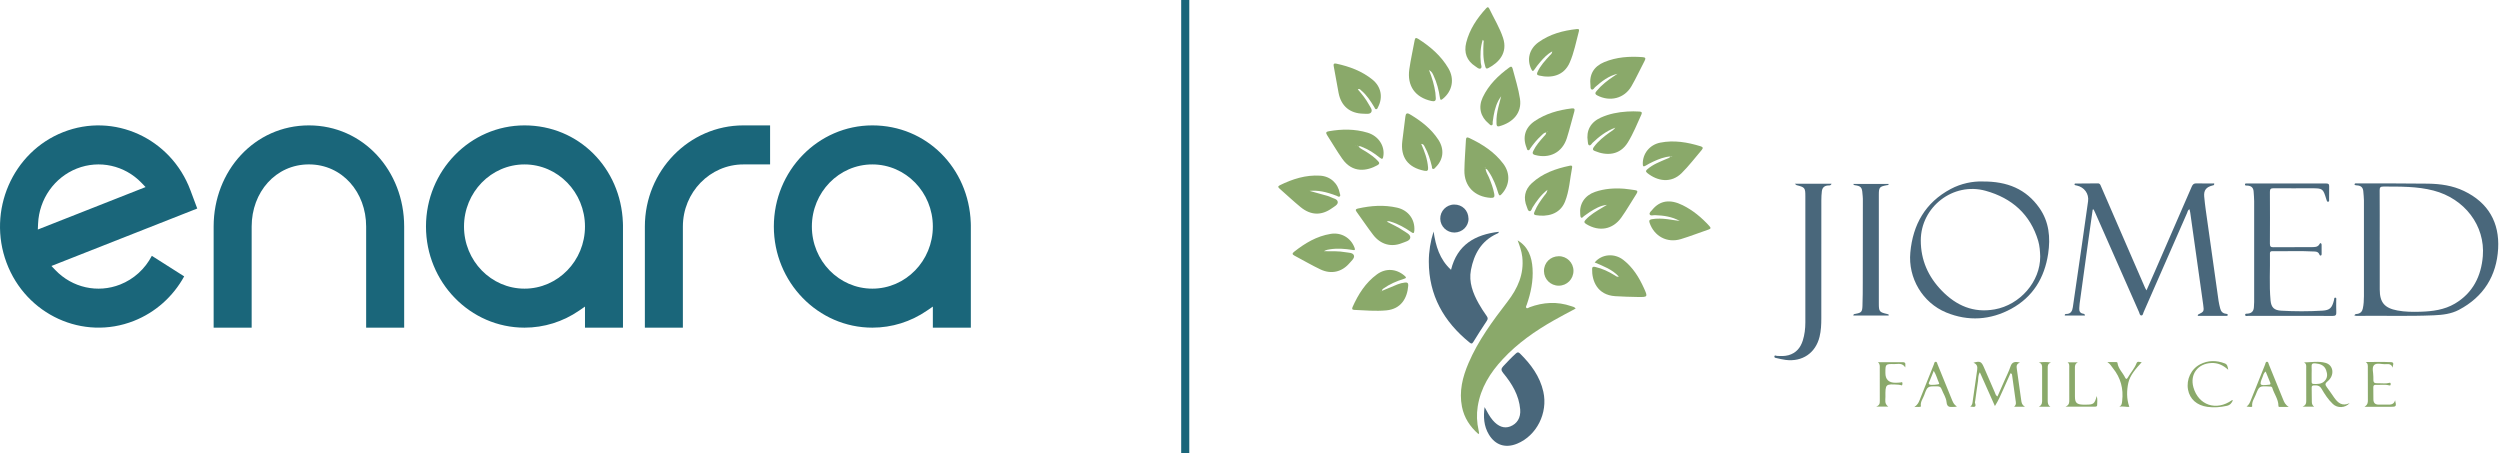 <svg xmlns="http://www.w3.org/2000/svg" width="309" height="56" viewBox="0 0 309 56" fill="none"><path d="M18.765 31.623C17.926 33.238 16.55 34.497 14.852 35.168C12.078 36.262 8.937 35.566 6.851 33.392L6.355 32.875L24.38 25.773L23.538 23.52C21.134 17.084 14.08 13.859 7.812 16.331C1.544 18.799 -1.597 26.045 0.81 32.477C3.217 38.913 10.271 42.138 16.539 39.666C19.209 38.615 21.385 36.664 22.765 34.16L18.768 31.62L18.765 31.623ZM4.706 27.649C4.838 24.603 6.722 21.927 9.496 20.833C12.273 19.739 15.414 20.435 17.497 22.605L17.993 23.122L4.674 28.37L4.706 27.645V27.649Z" fill="#1A667A"></path><path d="M115.3 40.498V37.894L114.581 38.389C112.575 39.767 110.238 40.498 107.824 40.498C101.112 40.498 95.647 34.891 95.647 27.997C95.647 21.102 101.112 15.498 107.824 15.498C114.535 15.498 119.734 20.775 119.986 27.512L119.996 27.831V40.498H115.297H115.3ZM107.824 20.323C103.701 20.323 100.347 23.767 100.347 28C100.347 32.233 103.701 35.677 107.824 35.677C111.946 35.677 115.3 32.233 115.3 28C115.3 23.767 111.946 20.323 107.824 20.323Z" fill="#1A667A"></path><path d="M72.304 40.498V37.894L71.585 38.389C69.579 39.767 67.242 40.498 64.828 40.498C58.116 40.498 52.651 34.891 52.651 27.997C52.651 21.102 58.116 15.498 64.828 15.498C71.539 15.498 76.738 20.775 76.99 27.512L77 27.831V40.498H72.301H72.304ZM64.828 20.323C60.705 20.323 57.351 23.767 57.351 28C57.351 32.233 60.705 35.677 64.828 35.677C68.95 35.677 72.304 32.233 72.304 28C72.304 23.767 68.95 20.323 64.828 20.323Z" fill="#1A667A"></path><path d="M91.909 15.498H91.881C85.166 15.498 79.705 21.109 79.705 28V40.502H84.404V28C84.404 23.767 87.758 20.323 91.881 20.323H95.183V15.498H91.913H91.909Z" fill="#1A667A"></path><path d="M45.256 40.498V27.997C45.256 23.764 42.303 20.32 38.181 20.32C34.058 20.32 31.105 23.764 31.105 27.997V40.498H26.406V27.997C26.406 21.109 31.469 15.498 38.181 15.498C44.892 15.498 49.955 21.105 49.955 28V40.502H45.256V40.498Z" fill="#1A667A"></path><line x1="146.496" y1="2.18557e-08" x2="146.496" y2="56" stroke="#1A667A"></line><path d="M258.66 25.888C258.479 27.178 258.294 28.467 258.113 29.757C257.752 32.351 257.394 34.949 257.04 37.543C257.017 37.722 257.009 37.906 256.998 38.089C256.975 38.444 257.079 38.711 257.483 38.775C257.583 38.791 257.683 38.817 257.702 38.997H255.209C255.182 38.821 255.298 38.806 255.394 38.806C255.951 38.806 256.136 38.444 256.202 37.974C256.575 35.395 256.952 32.82 257.325 30.241C257.583 28.452 257.84 26.663 258.087 24.87C258.213 23.95 257.621 23.134 256.702 22.935C256.59 22.913 256.463 22.924 256.394 22.779C256.417 22.748 256.448 22.687 256.475 22.687C257.413 22.68 258.352 22.684 259.287 22.665C259.564 22.661 259.61 22.859 259.687 23.035C260.983 26.018 262.28 29.005 263.572 31.992C264.095 33.194 264.615 34.4 265.142 35.601C265.173 35.674 265.219 35.739 265.307 35.891C265.665 35.082 265.992 34.35 266.311 33.617C267.842 30.1 269.377 26.586 270.901 23.065C271.024 22.783 271.166 22.653 271.489 22.665C272.216 22.687 272.947 22.672 273.674 22.672C273.709 22.916 273.563 22.901 273.459 22.928C272.701 23.122 272.37 23.496 272.439 24.286C272.539 25.407 272.713 26.525 272.87 27.643C273.313 30.829 273.763 34.018 274.217 37.204C274.259 37.513 274.344 37.822 274.417 38.127C274.509 38.501 274.732 38.741 275.14 38.783C275.24 38.794 275.355 38.802 275.348 38.939C275.348 39.016 275.271 39.042 275.202 39.042C274.021 39.042 272.836 39.042 271.643 39.042C271.659 38.947 271.655 38.898 271.67 38.89C272.42 38.512 272.436 38.512 272.312 37.631C271.785 33.85 271.251 30.073 270.716 26.296C270.697 26.151 270.654 26.01 270.62 25.858C270.404 25.961 270.393 26.167 270.324 26.323C268.527 30.413 266.742 34.506 264.946 38.596C264.884 38.741 264.873 38.981 264.688 38.989C264.465 38.997 264.453 38.737 264.388 38.585C262.572 34.483 260.768 30.382 258.96 26.281C258.902 26.148 258.837 26.014 258.771 25.884C258.737 25.888 258.698 25.892 258.664 25.9L258.66 25.888Z" fill="#49677B"></path><path d="M290.993 38.989C291.105 38.768 291.262 38.817 291.382 38.794C291.763 38.726 291.966 38.497 292.043 38.138C292.155 37.635 292.178 37.12 292.182 36.605C292.182 32.656 292.182 28.707 292.182 24.759C292.182 24.396 292.128 24.034 292.105 23.668C292.074 23.191 291.828 22.943 291.343 22.916C291.224 22.909 291.074 22.92 291.001 22.771C291.097 22.607 291.247 22.672 291.366 22.672C294.282 22.672 297.194 22.657 300.107 22.699C301.634 22.722 303.149 22.935 304.55 23.607C307.558 25.045 308.947 27.513 308.77 30.729C308.585 34.083 306.977 36.688 303.919 38.298C302.965 38.802 301.903 38.924 300.853 38.97C297.656 39.111 294.455 38.997 291.259 39.042C291.182 39.042 291.105 39.012 290.993 38.989ZM294.136 29.707C294.136 31.733 294.136 33.755 294.136 35.781C294.136 37.383 294.729 38.077 296.313 38.375C297.26 38.554 298.214 38.558 299.168 38.531C300.653 38.485 302.126 38.295 303.423 37.528C305.65 36.215 306.677 34.125 306.877 31.664C307.185 27.876 304.611 24.545 300.784 23.553C298.745 23.023 296.671 23.065 294.598 23.057C294.217 23.057 294.121 23.164 294.125 23.534C294.144 25.591 294.132 27.651 294.132 29.707H294.136Z" fill="#49677B"></path><path d="M187.584 29.711C188.903 30.508 189.33 31.759 189.423 33.171C189.523 34.716 189.211 36.208 188.707 37.661C188.665 37.783 188.557 37.932 188.642 38.035C188.769 38.188 188.919 38.028 189.046 37.978C190.75 37.345 192.47 37.245 194.204 37.841C194.385 37.902 194.597 37.925 194.755 38.134C193.854 38.619 192.958 39.084 192.077 39.584C189.738 40.908 187.557 42.434 185.726 44.41C184.179 46.077 183.01 47.943 182.648 50.228C182.491 51.22 182.533 52.212 182.756 53.192C182.783 53.307 182.802 53.417 182.818 53.532C182.818 53.555 182.787 53.581 182.741 53.658C181.687 52.734 180.967 51.636 180.698 50.27C180.329 48.385 180.767 46.611 181.506 44.887C182.698 42.094 184.491 39.672 186.33 37.28C187.588 35.647 188.392 33.869 188.153 31.752C188.072 31.038 187.83 30.378 187.58 29.707L187.584 29.711Z" fill="#8AA96A"></path><path d="M245.03 22.432C248.123 22.401 250.431 23.382 252.062 25.694C253.274 27.414 253.451 29.36 253.151 31.37C252.704 34.335 251.269 36.708 248.596 38.165C246.03 39.561 243.279 39.748 240.552 38.623C237.617 37.413 235.828 34.354 236.116 31.21C236.432 27.761 237.955 25.041 241.106 23.359C242.414 22.661 243.841 22.397 245.033 22.428L245.03 22.432ZM252.17 31.695C252.146 31.046 252.108 30.401 251.923 29.776C250.95 26.491 248.673 24.484 245.43 23.584C241.414 22.466 237.413 25.579 237.409 29.715C237.409 32.152 238.328 34.209 240.017 35.941C241.798 37.768 243.914 38.707 246.534 38.241C249.696 37.677 252.189 34.789 252.17 31.698V31.695Z" fill="#49677B"></path><path d="M177.193 28.631C177.458 30.394 177.924 32.046 179.347 33.35C180.113 30.249 182.309 28.994 185.245 28.65C185.248 28.826 185.118 28.841 185.018 28.887C183.087 29.772 182.182 31.405 181.809 33.362C181.521 34.869 182.052 36.242 182.779 37.539C183.071 38.062 183.402 38.562 183.748 39.05C183.906 39.271 183.929 39.424 183.767 39.66C183.194 40.519 182.64 41.389 182.102 42.266C181.952 42.51 181.848 42.506 181.644 42.339C178.443 39.752 176.601 36.49 176.601 32.328C176.601 31.069 176.804 29.833 177.189 28.623L177.193 28.631Z" fill="#49677B"></path><path d="M283.119 39.042C281.376 39.042 279.633 39.042 277.891 39.042C277.752 39.042 277.525 39.119 277.502 38.939C277.471 38.726 277.718 38.775 277.844 38.76C278.329 38.711 278.552 38.432 278.583 37.974C278.598 37.761 278.614 37.543 278.614 37.33C278.614 33.179 278.614 29.028 278.614 24.877C278.614 24.48 278.572 24.084 278.548 23.687C278.522 23.21 278.268 22.966 277.783 22.939C277.667 22.932 277.467 22.985 277.479 22.787C277.491 22.634 277.664 22.68 277.771 22.68C281.022 22.68 284.273 22.68 287.527 22.68C287.777 22.68 287.893 22.745 287.885 23.015C287.87 23.561 287.881 24.11 287.877 24.66C287.877 24.767 287.923 24.923 287.754 24.938C287.596 24.953 287.604 24.79 287.554 24.69C287.539 24.66 287.535 24.629 287.523 24.595C287.135 23.313 287.077 23.271 285.754 23.271C284.177 23.271 282.603 23.282 281.026 23.267C280.683 23.267 280.557 23.351 280.56 23.71C280.576 25.85 280.572 27.994 280.56 30.134C280.56 30.462 280.664 30.562 280.991 30.558C282.549 30.543 284.107 30.558 285.669 30.543C286.054 30.539 286.496 30.588 286.715 30.127C286.746 30.066 286.819 30.024 286.877 30.073C286.919 30.111 286.95 30.188 286.95 30.245C286.958 30.627 286.95 31.008 286.954 31.39C286.954 31.477 286.942 31.565 286.842 31.584C286.742 31.599 286.696 31.519 286.669 31.439C286.577 31.18 286.365 31.103 286.115 31.088C284.357 30.993 282.595 31.069 280.837 31.046C280.649 31.046 280.56 31.13 280.564 31.317C280.603 33.259 280.46 35.201 280.641 37.139C280.722 38.005 281.087 38.352 281.965 38.401C283.653 38.497 285.346 38.497 287.039 38.398C287.97 38.34 288.235 38.07 288.481 37.101C288.512 36.982 288.474 36.776 288.65 36.792C288.827 36.807 288.754 37.005 288.758 37.127C288.766 37.608 288.735 38.093 288.766 38.569C288.789 38.936 288.677 39.058 288.293 39.05C286.565 39.031 284.838 39.042 283.115 39.042V39.05L283.119 39.042Z" fill="#49677B"></path><path d="M221.84 22.706H226.38C226.284 22.974 226.061 22.916 225.911 22.928C225.472 22.97 225.237 23.214 225.183 23.622C225.137 24 225.118 24.381 225.118 24.763C225.114 29.623 225.118 34.483 225.114 39.348C225.114 40.111 225.08 40.877 224.899 41.621C224.414 43.624 222.775 44.746 220.71 44.486C220.329 44.437 219.956 44.345 219.579 44.261C219.459 44.235 219.271 44.219 219.321 44.033C219.367 43.853 219.517 43.983 219.617 43.987C220.102 44.014 220.583 44.036 221.063 43.903C222.01 43.632 222.544 42.976 222.825 42.087C223.052 41.37 223.137 40.63 223.141 39.878C223.141 34.667 223.141 29.459 223.141 24.248C223.141 23.218 223.083 23.145 222.06 22.886C222.017 22.874 221.987 22.829 221.837 22.706H221.84Z" fill="#49677B"></path><path d="M183.495 50.316C183.81 50.88 184.083 51.453 184.507 51.945C185.184 52.727 185.911 52.994 186.657 52.712C187.511 52.387 187.984 51.636 187.896 50.598C187.749 48.858 186.884 47.424 185.799 46.112C185.507 45.757 185.522 45.562 185.811 45.253C186.315 44.719 186.815 44.185 187.361 43.693C187.538 43.533 187.665 43.491 187.861 43.685C189.223 45.028 190.335 46.516 190.758 48.424C191.339 51.044 189.935 53.845 187.519 54.837C186.08 55.428 184.822 55.027 184.026 53.707C183.391 52.654 183.337 51.502 183.495 50.316Z" fill="#49677B"></path><path d="M233.432 38.997H229.065C229.092 38.787 229.231 38.814 229.338 38.791C230.062 38.657 230.173 38.558 230.2 37.814C230.235 36.837 230.239 35.857 230.239 34.88C230.246 31.447 230.25 28.013 230.25 24.58C230.25 24.366 230.216 24.152 230.2 23.935C230.15 23.149 230.004 22.993 229.227 22.886C229.165 22.878 229.108 22.848 229.058 22.737H233.447C233.416 22.909 233.297 22.874 233.205 22.893C232.308 23.061 232.224 23.149 232.224 24.069C232.224 28.547 232.224 33.026 232.224 37.505C232.224 38.52 232.285 38.589 233.293 38.821C233.351 38.833 233.405 38.875 233.459 38.901C233.451 38.936 233.443 38.966 233.432 39.001V38.997Z" fill="#49677B"></path><path d="M183.614 20.845C183.652 21.249 183.883 21.562 184.025 21.902C184.302 22.577 184.564 23.256 184.695 23.981C184.764 24.358 184.641 24.477 184.244 24.454C182.259 24.328 180.967 23.019 180.998 21.058C181.017 19.799 181.128 18.544 181.19 17.285C181.205 16.95 181.355 16.938 181.609 17.06C183.229 17.827 184.706 18.781 185.799 20.227C186.699 21.417 186.622 22.863 185.629 23.965C185.406 24.213 185.298 24.236 185.187 23.87C184.91 22.947 184.568 22.047 184.017 21.242C183.917 21.097 183.856 20.91 183.617 20.849L183.614 20.845ZM183.556 20.696C183.556 20.696 183.525 20.719 183.525 20.73C183.525 20.742 183.544 20.753 183.556 20.768C183.567 20.757 183.587 20.746 183.587 20.734C183.587 20.723 183.567 20.711 183.56 20.7L183.556 20.696Z" fill="#8AA96A"></path><path d="M176.627 8.656C177.02 9.659 177.281 10.544 177.412 11.463C177.439 11.658 177.435 11.86 177.458 12.059C177.508 12.49 177.304 12.57 176.92 12.482C174.912 12.036 173.9 10.62 174.192 8.556C174.361 7.359 174.635 6.176 174.85 4.986C174.904 4.696 174.996 4.619 175.277 4.795C176.789 5.756 178.12 6.897 179.032 8.461C179.797 9.777 179.516 11.258 178.331 12.215C178.089 12.41 178.02 12.371 177.974 12.07C177.835 11.132 177.597 10.216 177.193 9.354C177.085 9.125 177.004 8.865 176.627 8.652V8.656Z" fill="#8AA96A"></path><path d="M163.652 31.05C164.621 31.061 165.46 31.02 166.283 31.172C166.668 31.245 167.218 31.203 167.345 31.573C167.457 31.897 167.045 32.236 166.799 32.523C165.864 33.617 164.552 33.934 163.217 33.305C162.117 32.786 161.063 32.16 159.986 31.592C159.709 31.447 159.701 31.321 159.944 31.126C161.294 30.058 162.736 29.188 164.479 28.906C165.783 28.696 166.972 29.398 167.422 30.623C167.56 31.004 167.341 30.92 167.133 30.886C166.222 30.745 165.306 30.672 164.387 30.814C164.175 30.848 163.96 30.863 163.64 31.046L163.652 31.05Z" fill="#8AA96A"></path><path d="M170.815 35.948C171.484 35.67 172.107 35.407 172.734 35.151C173.031 35.033 173.335 34.956 173.654 34.922C173.962 34.888 174.081 34.998 174.058 35.307C173.942 36.837 173.188 38.192 171.346 38.363C170.03 38.485 168.703 38.363 167.383 38.302C167.122 38.291 167.076 38.169 167.179 37.944C167.88 36.376 168.776 34.945 170.192 33.911C171.284 33.114 172.588 33.205 173.608 34.087C173.827 34.277 173.846 34.369 173.535 34.464C172.619 34.743 171.746 35.121 170.965 35.681C170.896 35.731 170.826 35.773 170.815 35.952V35.948ZM170.676 35.948C170.676 35.948 170.657 35.971 170.661 35.979C170.68 36.021 170.703 36.021 170.722 35.979C170.722 35.971 170.715 35.956 170.707 35.948C170.699 35.945 170.688 35.948 170.676 35.948Z" fill="#8AA96A"></path><path d="M167.895 18.113C168.172 18.403 168.534 18.541 168.845 18.747C169.376 19.094 169.903 19.445 170.334 19.922C170.522 20.128 170.522 20.269 170.253 20.418C168.941 21.154 167.18 21.428 165.91 19.632C165.241 18.682 164.656 17.671 164.025 16.694C163.821 16.377 163.925 16.274 164.264 16.217C165.868 15.939 167.46 15.924 169.034 16.4C170.365 16.801 171.176 18.014 170.984 19.277C170.93 19.632 170.869 19.754 170.522 19.475C169.861 18.937 169.149 18.468 168.345 18.159C168.21 18.11 168.08 18.006 167.895 18.117V18.113ZM167.803 18.033C167.803 18.033 167.783 18.006 167.772 18.003C167.76 18.003 167.749 18.018 167.737 18.026C167.753 18.037 167.768 18.045 167.783 18.056C167.791 18.048 167.795 18.037 167.799 18.029L167.803 18.033ZM167.58 17.926L167.56 17.949L167.595 17.957L167.583 17.93L167.58 17.926Z" fill="#8AA96A"></path><path d="M183.267 4.925C182.967 5.878 182.944 6.821 183.025 7.771C183.044 8.007 183.221 8.331 183.006 8.461C182.802 8.583 182.552 8.328 182.348 8.194C181.301 7.515 180.909 6.512 181.228 5.253C181.644 3.62 182.555 2.262 183.686 1.029C183.875 0.823 183.979 0.869 184.083 1.087C184.656 2.285 185.364 3.425 185.779 4.688C186.375 6.508 185.291 7.729 183.94 8.423C183.633 8.583 183.609 8.305 183.556 8.129C183.282 7.206 183.325 6.26 183.363 5.318C183.367 5.196 183.459 5.066 183.271 4.921L183.267 4.925Z" fill="#8AA96A"></path><path d="M191.115 16.362C190.8 16.412 190.653 16.622 190.476 16.786C189.972 17.251 189.538 17.774 189.145 18.338C189.08 18.43 189.045 18.575 188.907 18.571C188.73 18.567 188.738 18.384 188.691 18.273C188.153 16.957 188.503 15.767 189.695 14.962C191.069 14.035 192.619 13.6 194.254 13.402C194.585 13.364 194.677 13.459 194.585 13.783C194.269 14.882 194.004 16 193.658 17.087C193.092 18.846 191.527 19.643 189.726 19.155C189.392 19.063 189.395 18.895 189.519 18.644C189.842 17.976 190.326 17.427 190.811 16.877C190.93 16.744 191.096 16.641 191.119 16.366L191.115 16.362ZM191.277 16.229C191.277 16.229 191.257 16.252 191.261 16.259C191.277 16.301 191.3 16.301 191.319 16.259C191.319 16.252 191.315 16.236 191.307 16.229C191.3 16.225 191.288 16.229 191.277 16.229Z" fill="#8AA96A"></path><path d="M167.833 11.055C168.349 11.643 168.829 12.253 169.203 12.936C169.364 13.234 169.68 13.585 169.472 13.886C169.299 14.138 168.856 14.062 168.526 14.054C166.852 14.027 165.763 13.119 165.448 11.479C165.24 10.407 165.06 9.327 164.859 8.251C164.809 7.984 164.79 7.786 165.183 7.87C166.806 8.221 168.329 8.785 169.63 9.835C170.703 10.701 170.965 12.013 170.33 13.234C170.276 13.337 170.245 13.478 170.118 13.493C169.945 13.52 169.926 13.337 169.86 13.238C169.399 12.486 168.93 11.742 168.237 11.17C168.129 11.078 168.049 10.918 167.833 11.048V11.055Z" fill="#8AA96A"></path><path d="M206.488 19.334C205.672 19.391 205.018 19.67 204.368 19.963C204.033 20.116 203.71 20.291 203.395 20.478C203.11 20.65 203.056 20.539 203.049 20.269C203.018 18.991 203.899 17.892 205.199 17.632C206.903 17.293 208.557 17.575 210.192 18.079C210.462 18.163 210.55 18.281 210.335 18.533C209.515 19.494 208.75 20.505 207.85 21.398C206.542 22.687 204.861 22.401 203.591 21.375C203.356 21.184 203.445 21.058 203.626 20.906C204.322 20.307 205.172 19.994 205.999 19.635C206.145 19.57 206.319 19.551 206.492 19.338L206.488 19.334ZM206.688 19.326C206.657 19.319 206.63 19.307 206.603 19.303C206.592 19.303 206.58 19.319 206.569 19.33C206.588 19.341 206.611 19.364 206.63 19.368C206.649 19.368 206.665 19.345 206.688 19.33V19.326Z" fill="#8AA96A"></path><path d="M198.624 25.32C197.809 25.4 197.139 25.797 196.481 26.216C196.243 26.369 196.024 26.548 195.785 26.705C195.67 26.781 195.57 26.991 195.423 26.892C195.331 26.831 195.331 26.621 195.316 26.476C195.189 25.205 195.874 24.156 197.147 23.717C198.32 23.313 199.536 23.233 200.763 23.328C201.198 23.363 201.625 23.443 202.056 23.496C202.363 23.534 202.475 23.634 202.279 23.939C201.648 24.915 201.075 25.934 200.401 26.88C199.328 28.387 197.655 28.669 196.066 27.7C195.785 27.529 195.766 27.399 195.974 27.174C196.57 26.525 197.324 26.094 198.07 25.648C198.255 25.537 198.439 25.43 198.624 25.32Z" fill="#8AA96A"></path><path d="M200.09 34.186C199.267 33.289 198.167 32.896 197.101 32.439C197.978 31.393 199.529 31.26 200.644 32.126C201.821 33.041 202.579 34.27 203.183 35.597C203.687 36.708 203.668 36.727 202.448 36.708C201.514 36.692 200.575 36.666 199.64 36.608C197.417 36.463 196.747 34.697 196.786 33.247C196.793 32.931 196.97 32.95 197.19 32.999C198.048 33.194 198.828 33.568 199.571 34.026C199.725 34.121 199.852 34.258 200.094 34.19L200.09 34.186Z" fill="#8AA96A"></path><path d="M191.272 23.458C190.434 24.118 189.918 24.862 189.43 25.629C189.318 25.8 189.284 26.117 189.057 26.098C188.841 26.079 188.803 25.774 188.722 25.583C188.256 24.469 188.453 23.447 189.337 22.634C190.653 21.421 192.284 20.845 194.008 20.486C194.185 20.448 194.362 20.437 194.312 20.711C194.038 22.123 193.973 23.588 193.431 24.934C192.78 26.544 191.149 26.815 189.834 26.594C189.457 26.529 189.634 26.266 189.703 26.094C189.976 25.411 190.407 24.816 190.842 24.229C190.984 24.034 191.192 23.878 191.272 23.458Z" fill="#8AA96A"></path><path d="M161.859 23.592C162.675 23.821 163.379 24.015 164.079 24.213C164.206 24.252 164.337 24.294 164.452 24.355C164.783 24.53 165.314 24.584 165.348 24.973C165.375 25.308 164.921 25.526 164.629 25.736C163.34 26.659 162.021 26.632 160.763 25.606C159.874 24.877 159.036 24.088 158.17 23.328C157.985 23.168 157.889 23.046 158.185 22.897C159.751 22.127 161.382 21.604 163.152 21.711C164.44 21.787 165.375 22.653 165.598 23.897C165.621 24.019 165.721 24.168 165.598 24.275C165.471 24.385 165.348 24.256 165.233 24.21C163.867 23.687 162.898 23.5 161.859 23.592Z" fill="#8AA96A"></path><path d="M191.869 6.351C191.212 6.706 190.796 7.176 190.388 7.645C190.127 7.946 189.88 8.263 189.657 8.595C189.461 8.888 189.384 8.774 189.269 8.545C188.692 7.366 189.011 6.054 190.142 5.234C191.558 4.207 193.197 3.776 194.916 3.589C195.182 3.559 195.201 3.689 195.147 3.883C194.797 5.18 194.558 6.512 194.012 7.744C193.3 9.358 191.777 9.697 190.223 9.335C189.942 9.27 189.934 9.133 190.034 8.904C190.384 8.114 190.973 7.5 191.542 6.87C191.65 6.752 191.815 6.672 191.865 6.351H191.869Z" fill="#8AA96A"></path><path d="M171.403 27.391C172.134 27.762 172.819 28.074 173.435 28.498C173.788 28.742 174.346 28.971 174.312 29.371C174.277 29.772 173.677 29.887 173.284 30.047C171.957 30.585 170.642 30.222 169.722 29.028C169.026 28.12 168.387 27.163 167.714 26.235C167.545 25.999 167.472 25.858 167.86 25.77C169.464 25.411 171.065 25.301 172.684 25.667C174.062 25.98 174.916 27.124 174.812 28.517C174.785 28.879 174.666 28.853 174.419 28.681C173.635 28.135 172.811 27.67 171.884 27.395C171.757 27.357 171.638 27.292 171.403 27.395V27.391Z" fill="#8AA96A"></path><path d="M175.662 17.789C176.092 18.754 176.427 19.681 176.508 20.684C176.539 21.058 176.454 21.188 176.035 21.104C174.023 20.7 173.08 19.441 173.326 17.43C173.45 16.427 173.58 15.424 173.703 14.424C173.75 14.039 173.873 13.894 174.273 14.134C175.65 14.954 176.896 15.912 177.781 17.27C178.547 18.445 178.42 19.715 177.45 20.669C177.358 20.761 177.281 20.906 177.131 20.883C176.954 20.852 177.004 20.673 176.977 20.555C176.769 19.715 176.519 18.892 176.092 18.132C176.008 17.983 175.958 17.789 175.662 17.789Z" fill="#8AA96A"></path><path d="M199.937 9.117C198.829 9.377 197.971 10.048 197.148 10.777C197.021 10.891 196.928 11.147 196.724 11.055C196.547 10.979 196.601 10.727 196.582 10.552C196.413 9.194 197.005 8.206 198.286 7.675C199.806 7.046 201.395 6.943 203.014 7.061C203.36 7.088 203.453 7.179 203.276 7.515C202.722 8.557 202.241 9.636 201.648 10.655C200.771 12.173 198.994 12.616 197.417 11.792C197.086 11.62 197.174 11.445 197.336 11.25C197.944 10.514 198.69 9.934 199.483 9.411C199.633 9.312 199.787 9.213 199.937 9.114V9.117Z" fill="#8AA96A"></path><path d="M185.54 11.906C184.99 12.635 184.763 13.459 184.609 14.31C184.567 14.554 184.548 14.802 184.498 15.046C184.467 15.198 184.571 15.42 184.375 15.485C184.229 15.534 184.113 15.363 184.002 15.267C182.986 14.439 182.694 13.249 183.259 12.047C183.986 10.502 185.171 9.342 186.541 8.347C186.76 8.186 186.883 8.202 186.96 8.484C187.283 9.72 187.675 10.945 187.868 12.204C188.137 13.978 186.971 15.156 185.317 15.603C184.96 15.698 184.975 15.412 184.967 15.214C184.933 14.546 185.04 13.89 185.198 13.245C185.306 12.795 185.429 12.349 185.544 11.899L185.54 11.906Z" fill="#8AA96A"></path><path d="M199.659 15.778C198.494 16.206 197.644 16.892 196.84 17.652C196.713 17.774 196.609 18.022 196.424 17.957C196.255 17.896 196.278 17.644 196.247 17.465C196.032 16.141 196.593 15.103 197.867 14.531C198.901 14.066 199.998 13.856 201.125 13.787C201.625 13.757 202.125 13.753 202.629 13.787C202.898 13.806 202.998 13.89 202.875 14.157C202.344 15.321 201.871 16.515 201.198 17.606C200.229 19.181 198.613 19.296 197.097 18.655C196.782 18.521 196.878 18.338 197.017 18.148C197.544 17.427 198.244 16.885 198.959 16.362C199.175 16.206 199.425 16.095 199.659 15.778Z" fill="#8AA96A"></path><path d="M207.622 27.311C206.66 26.777 205.621 26.628 204.552 26.594C204.325 26.586 204.002 26.716 203.902 26.495C203.813 26.3 204.083 26.094 204.229 25.919C205.175 24.774 206.425 24.591 207.983 25.366C209.257 25.999 210.326 26.892 211.276 27.937C211.492 28.173 211.465 28.273 211.165 28.376C210.026 28.761 208.907 29.207 207.756 29.554C206.052 30.069 204.46 29.207 203.886 27.532C203.783 27.235 203.906 27.14 204.163 27.094C204.814 26.979 205.464 27.014 206.114 27.094C206.618 27.155 207.122 27.239 207.622 27.311Z" fill="#8AA96A"></path><path d="M250.292 50.27H248.946C249.257 49.999 249.161 49.728 249.123 49.454C248.976 48.42 248.834 47.386 248.692 46.352C248.68 46.272 248.68 46.184 248.499 46.131C248.203 46.791 247.903 47.462 247.603 48.134C247.303 48.813 247.007 49.492 246.572 50.19C245.96 48.816 245.345 47.443 244.71 46.016C244.472 46.398 244.537 46.756 244.483 47.092C244.352 47.909 244.248 48.733 244.133 49.553C244.122 49.637 244.083 49.728 244.11 49.797C244.352 50.48 243.86 50.255 243.518 50.251C243.806 50.068 243.798 49.774 243.837 49.511C244.025 48.248 244.191 46.985 244.379 45.722C244.441 45.314 244.364 44.998 243.918 44.837C244.71 44.597 244.895 44.677 245.195 45.36C245.653 46.409 246.103 47.462 246.564 48.511C246.634 48.668 246.653 48.862 246.887 49.007C247.191 48.317 247.491 47.642 247.788 46.962C248.026 46.417 248.307 45.879 248.492 45.314C248.68 44.727 249.046 44.651 249.669 44.818C249.192 44.982 249.234 45.295 249.284 45.627C249.473 46.905 249.653 48.187 249.823 49.469C249.861 49.755 249.896 50.03 250.284 50.27H250.292Z" fill="#8AA96A"></path><path d="M194.481 33.461C194.485 34.495 193.677 35.311 192.657 35.311C191.65 35.311 190.846 34.514 190.834 33.511C190.826 32.477 191.615 31.68 192.661 31.668C193.658 31.657 194.477 32.465 194.481 33.465V33.461Z" fill="#8AA96A"></path><path d="M181.509 27.021C181.525 27.968 180.74 28.738 179.759 28.742C178.82 28.742 178.039 27.99 178.016 27.052C177.993 26.094 178.762 25.297 179.724 25.282C180.732 25.267 181.49 26.007 181.505 27.021H181.509Z" fill="#49677B"></path><path d="M286.015 50.262H284.6C285.054 50.06 285.054 49.789 285.05 49.503C285.042 48.16 285.05 46.818 285.046 45.475C285.046 45.23 285.104 44.956 284.769 44.795C285.669 44.78 286.573 44.608 287.442 44.853C288.443 45.131 288.581 46.405 287.693 47.127C287.381 47.378 287.354 47.538 287.585 47.84C287.912 48.26 288.193 48.714 288.504 49.145C288.958 49.778 289.478 50.266 290.424 49.824C289.851 50.446 288.908 50.468 288.347 49.938C287.769 49.396 287.342 48.736 286.95 48.061C286.708 47.645 286.388 47.611 285.988 47.634C285.796 47.645 285.719 47.725 285.723 47.908C285.734 48.488 285.738 49.068 285.742 49.648C285.742 49.892 285.8 50.098 286.019 50.255L286.015 50.262ZM285.719 46.176C285.719 46.489 285.719 46.806 285.719 47.119C285.719 47.271 285.715 47.443 285.923 47.455C286.427 47.477 286.95 47.489 287.327 47.088C287.704 46.695 287.685 46.222 287.504 45.738C287.269 45.108 286.738 44.967 286.146 44.91C285.815 44.879 285.688 44.998 285.715 45.33C285.738 45.608 285.719 45.894 285.719 46.173V46.176Z" fill="#8AA96A"></path><path d="M295.725 45.448C295.598 45.021 295.29 44.975 294.928 45.009C294.417 45.055 293.763 44.792 293.436 45.124C293.132 45.433 293.355 46.074 293.347 46.566C293.332 47.378 293.343 47.382 294.167 47.374C294.532 47.371 294.905 47.432 295.267 47.329C295.352 47.306 295.436 47.272 295.475 47.374C295.494 47.432 295.494 47.508 295.475 47.569C295.44 47.676 295.352 47.645 295.267 47.626C294.74 47.493 294.201 47.596 293.667 47.565C293.432 47.55 293.332 47.649 293.34 47.882C293.351 48.378 293.34 48.878 293.351 49.374C293.359 49.789 293.567 50.018 294.009 50.011C294.378 50.003 294.748 50.003 295.113 50.011C295.513 50.022 295.886 49.995 296.036 49.473C296.213 50.236 296.179 50.282 295.498 50.282C294.467 50.282 293.432 50.282 292.247 50.282C292.647 50.034 292.674 49.763 292.67 49.461C292.659 48.134 292.666 46.806 292.663 45.482C292.663 45.227 292.713 44.948 292.409 44.746C293.455 44.746 294.505 44.712 295.552 44.761C296.006 44.784 295.725 45.181 295.725 45.444V45.448Z" fill="#8AA96A"></path><path d="M277.687 50.239C277.983 50.033 278.09 49.736 278.21 49.446C278.794 47.985 279.375 46.52 279.964 45.063C280.018 44.933 280.014 44.719 280.195 44.715C280.376 44.712 280.379 44.921 280.433 45.051C281.022 46.493 281.61 47.935 282.195 49.381C282.326 49.702 282.453 50.018 282.888 50.297C282.426 50.297 282.114 50.297 281.803 50.297C281.714 50.297 281.614 50.324 281.614 50.156C281.614 49.335 281.072 48.687 280.856 47.935C280.826 47.832 280.737 47.783 280.626 47.775C280.576 47.775 280.526 47.775 280.476 47.771C279.264 47.703 279.241 47.695 278.798 48.816C278.621 49.259 278.306 49.656 278.371 50.209C278.391 50.381 277.952 50.262 277.69 50.251L277.687 50.239ZM280.033 45.917C279.764 46.123 279.745 46.383 279.652 46.604C279.229 47.619 279.287 47.684 280.391 47.554C280.406 47.554 280.426 47.554 280.441 47.554C280.622 47.546 280.672 47.47 280.602 47.298C280.414 46.848 280.233 46.398 280.037 45.921L280.033 45.917Z" fill="#8AA96A"></path><path d="M241.879 50.236C241.74 50.266 241.679 50.293 241.617 50.289C241.179 50.262 240.655 50.495 240.59 49.683C240.544 49.148 240.186 48.641 239.986 48.115C239.894 47.867 239.767 47.756 239.478 47.752C238.259 47.733 238.236 47.714 237.828 48.851C237.674 49.282 237.339 49.656 237.42 50.198C237.447 50.365 237.001 50.251 236.612 50.312C237.139 49.95 237.243 49.499 237.409 49.087C237.959 47.737 238.493 46.379 239.032 45.024C239.078 44.906 239.082 44.723 239.24 44.715C239.428 44.712 239.432 44.914 239.486 45.044C240.063 46.455 240.64 47.867 241.209 49.282C241.352 49.633 241.467 49.995 241.879 50.239V50.236ZM239.013 45.837C238.813 46.325 238.647 46.722 238.493 47.123C238.443 47.256 238.278 47.424 238.524 47.538C238.682 47.615 239.655 47.538 239.678 47.451C239.686 47.42 239.678 47.382 239.671 47.355C239.451 46.882 239.336 46.364 239.013 45.833V45.837Z" fill="#8AA96A"></path><path d="M275.405 45.703C274.759 45.12 274.109 44.837 273.332 44.868C271.639 44.937 270.651 46.268 271.108 47.882C271.739 50.099 273.936 50.831 275.867 49.465C275.886 49.454 275.925 49.465 275.99 49.473C275.832 49.824 275.648 50.072 275.228 50.163C274.432 50.339 273.64 50.4 272.836 50.289C271.52 50.106 270.651 49.32 270.439 48.157C270.212 46.905 270.816 45.612 271.924 45.036C272.916 44.517 273.947 44.521 274.986 44.918C275.305 45.04 275.34 45.307 275.409 45.703H275.405Z" fill="#8AA96A"></path><path d="M260.464 44.75C260.914 44.75 261.229 44.75 261.541 44.75C261.622 44.75 261.706 44.757 261.722 44.872C261.822 45.589 262.383 46.07 262.676 46.688C262.764 46.878 262.872 46.886 262.984 46.688C263.334 46.077 263.826 45.551 264.084 44.879C264.192 44.597 264.499 44.773 264.715 44.769C264.015 45.551 263.272 46.36 263.061 47.321C262.861 48.237 262.826 49.286 263.184 50.289C262.853 50.323 262.41 50.19 261.941 50.266C262.26 50.102 262.264 49.854 262.299 49.568C262.48 48.05 262.122 46.695 261.149 45.497C260.964 45.269 260.837 44.994 260.464 44.746V44.75Z" fill="#8AA96A"></path><path d="M232.116 44.765C233.135 44.765 234.155 44.769 235.174 44.765C235.636 44.765 235.478 45.059 235.493 45.417C235.116 44.815 234.609 45.005 234.166 44.998C233.035 44.978 233.035 44.99 233.035 46.104C233.035 46.908 233.449 47.309 234.278 47.309C234.493 47.309 234.709 47.294 234.924 47.271C235.001 47.264 235.089 47.176 235.128 47.29C235.155 47.378 235.147 47.493 235.113 47.58C235.066 47.691 234.978 47.603 234.905 47.588C234.824 47.569 234.743 47.554 234.659 47.55C233.035 47.447 233.027 47.447 233.039 49.064C233.039 49.461 232.897 49.904 233.393 50.255H231.896C232.35 50.091 232.343 49.82 232.343 49.534C232.335 48.191 232.343 46.848 232.339 45.509C232.339 45.265 232.385 44.998 232.12 44.776L232.116 44.765Z" fill="#8AA96A"></path><path d="M255.559 44.784H256.824C256.482 44.96 256.459 45.185 256.459 45.437C256.466 46.631 256.459 47.825 256.463 49.019C256.463 49.774 256.682 49.984 257.451 50.015C257.567 50.018 257.686 50.015 257.801 50.015C258.771 50.015 258.89 49.927 259.159 48.946C259.271 49.37 259.213 49.717 259.209 50.06C259.209 50.274 259.025 50.263 258.875 50.263C257.744 50.263 256.613 50.263 255.301 50.263C255.774 50.053 255.762 49.759 255.762 49.458C255.755 48.13 255.762 46.806 255.759 45.478C255.759 45.234 255.816 44.964 255.555 44.784H255.559Z" fill="#8AA96A"></path><path d="M251.997 44.795C252.566 44.738 252.978 44.719 253.501 44.811C253.12 44.937 253.097 45.177 253.097 45.421C253.097 46.779 253.097 48.141 253.097 49.499C253.097 49.797 253.124 50.087 253.432 50.274H251.997C252.447 50.041 252.409 49.69 252.405 49.335C252.397 48.042 252.401 46.749 252.405 45.456C252.405 45.2 252.412 44.948 251.993 44.792L251.997 44.795Z" fill="#8AA96A"></path></svg>